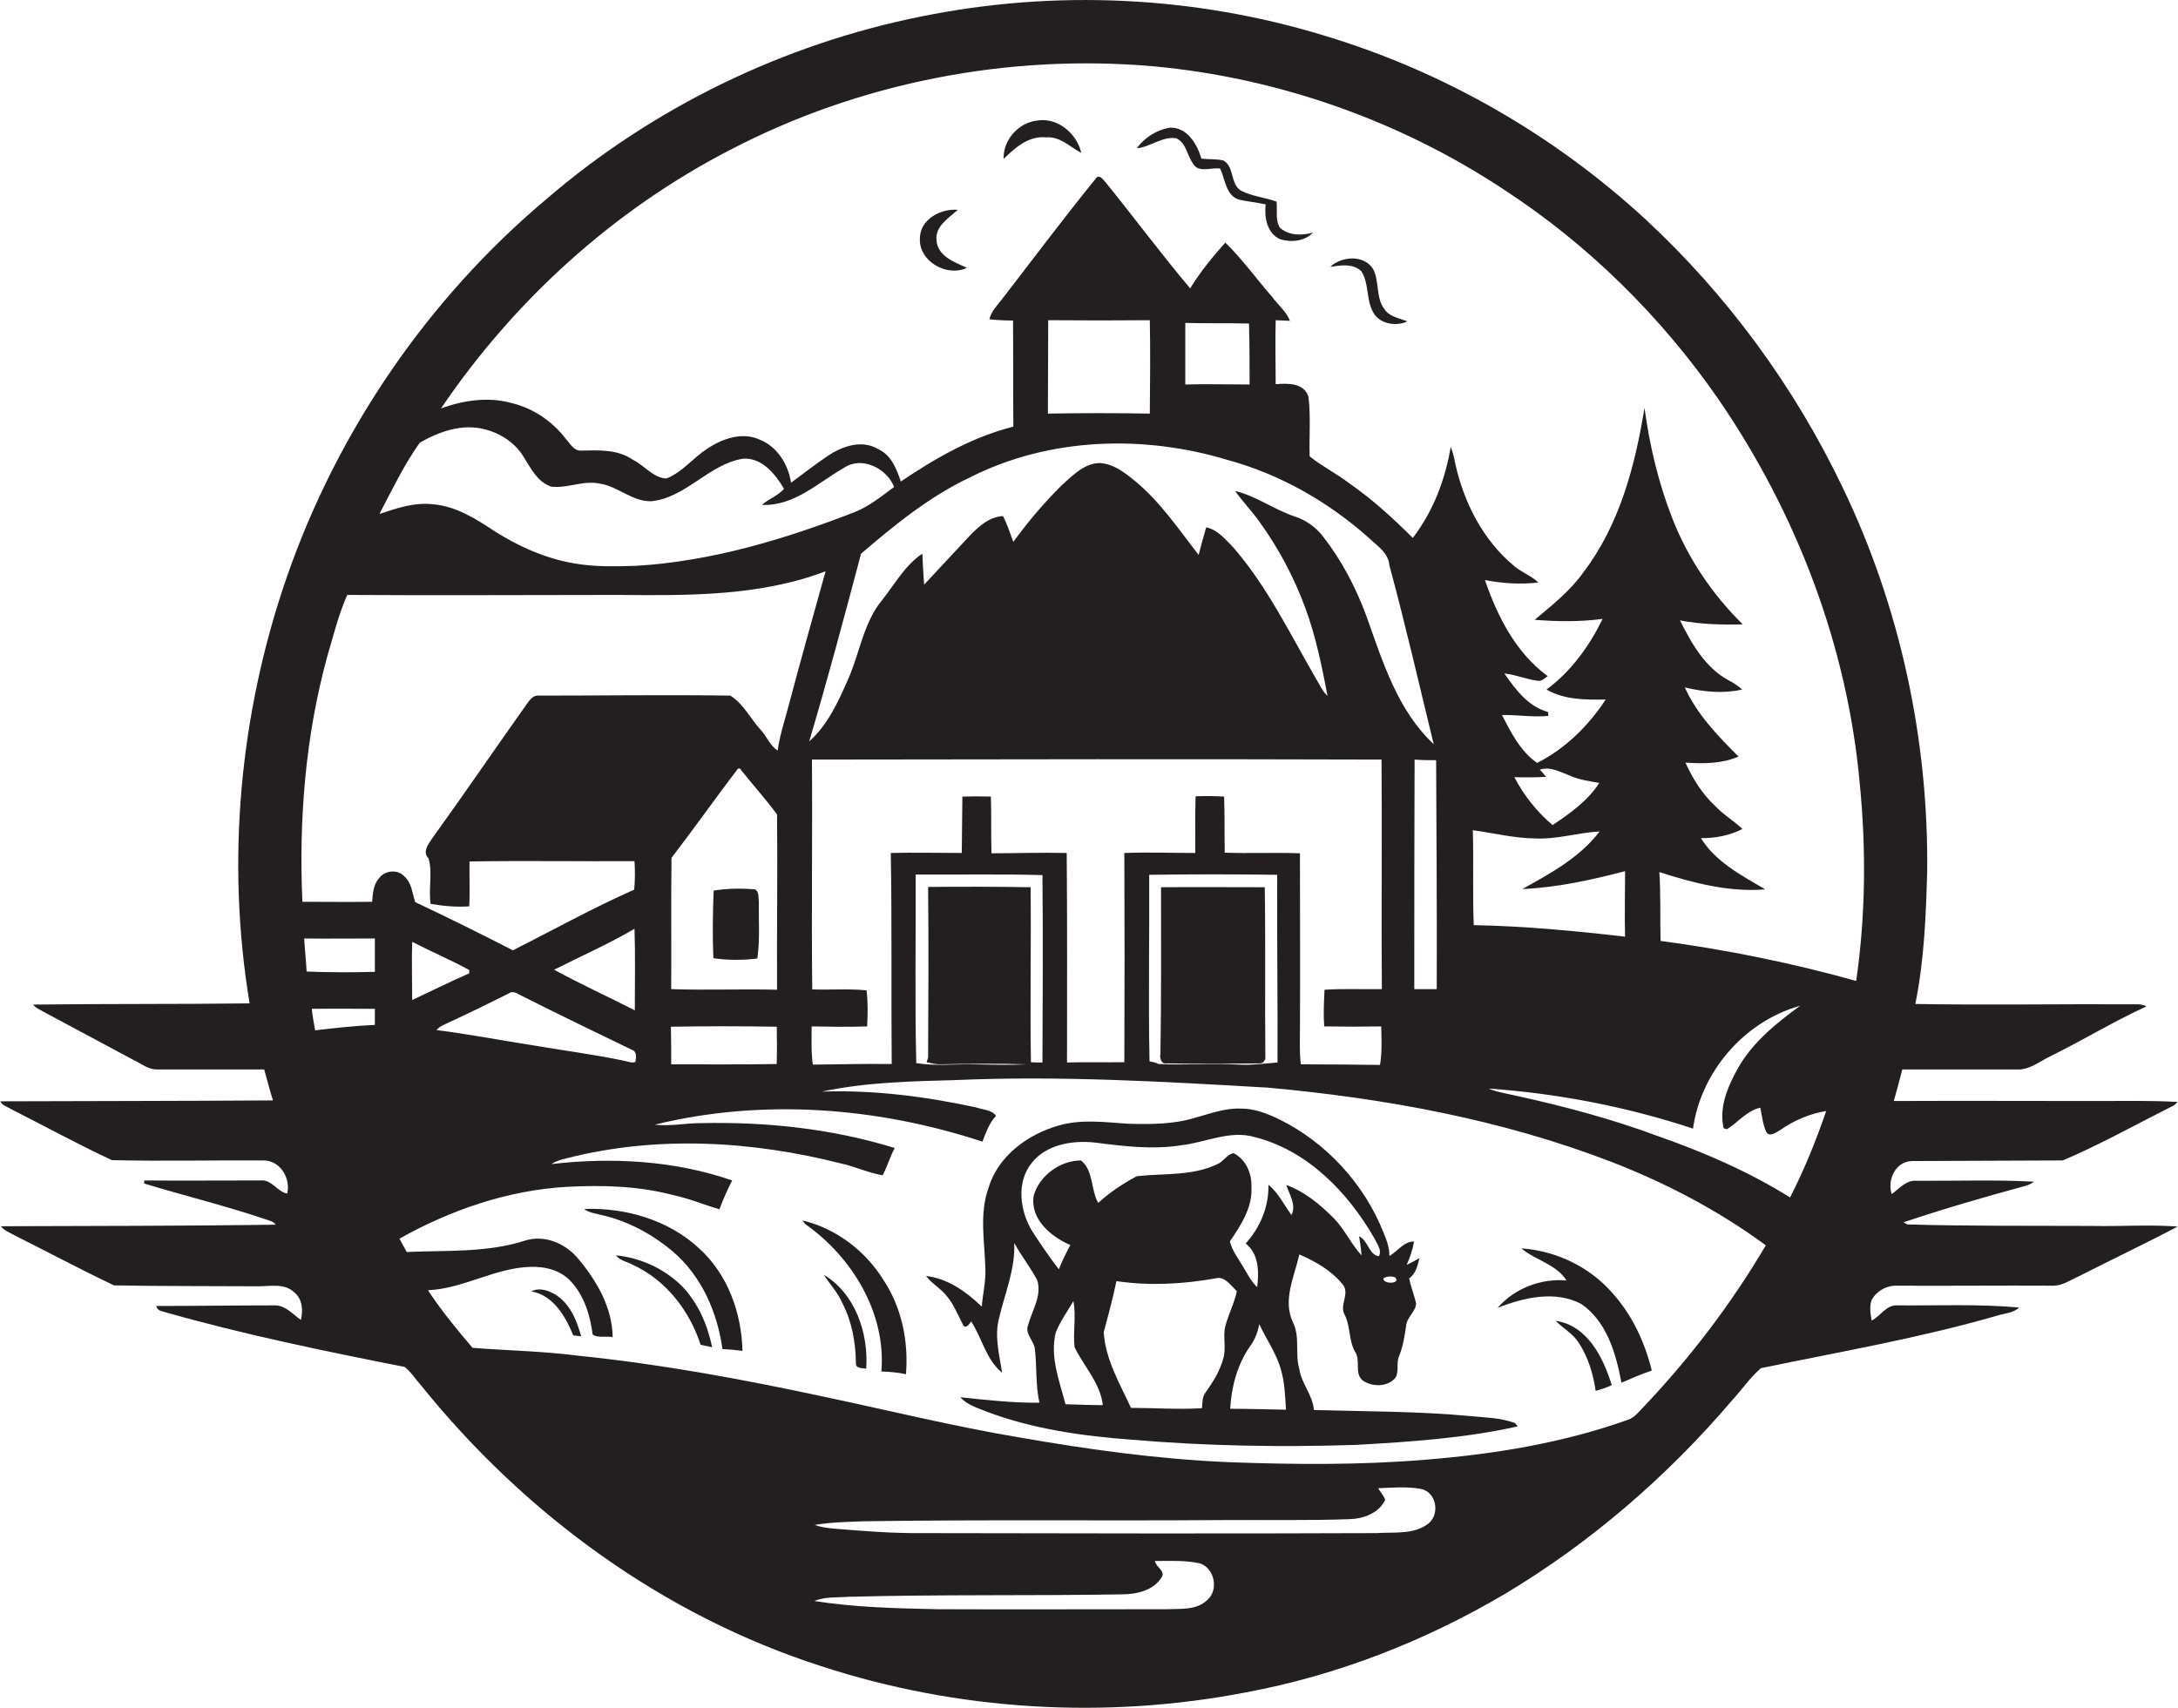 <?xml version="1.0" encoding="utf-8"?>
<!-- Generator: Adobe Illustrator 19.2.0, SVG Export Plug-In . SVG Version: 6.00 Build 0)  -->
<svg version="1.1" id="Layer_1" xmlns="http://www.w3.org/2000/svg" xmlns:xlink="http://www.w3.org/1999/xlink" x="0px" y="0px"
	 viewBox="0 0 718.1 563.3" enable-background="new 0 0 718.1 563.3" xml:space="preserve">
<g>
	<path fill="#231F20" d="M689.9,404.3c-20.3-0.1-40.7,0.1-61-0.5c-0.3-0.2-1-0.5-1.3-0.7c13.4-4.5,26.9-8.4,40.5-12.1
		c0.9-0.3,1.8-0.7,2.5-1.3c-12.9-0.7-25.8-0.2-38.7-0.3c-3.4-0.3-5.7,2.6-8.2,4.4c-1.5-4.7,1.2-10.6,6.5-10.9
		c16.6-0.1,33.2-0.1,49.9-0.2c11.6-4.9,22.7-11.1,34-16.8c1.3-0.8,2.9-1.1,3.8-2.5c-9-0.5-17.9-0.3-26.9-0.3
		c-22.2,0-44.4-0.1-66.6,0c1-3.5,1.9-6.9,2.8-10.4c12.6,0,25.2,0,37.8,0c4.3,0.2,7.8-2.9,11.5-4.6c10.5-5.2,20.5-11.3,31.2-16.2
		c-1.7-1-3.8-0.6-5.7-0.7c-23.5-0.1-47,0.3-70.5-0.1c2.9-14.3,3.5-29,3.9-43.6c0.5-43.5-8.9-87.3-27.8-126.6
		c-15.9-33.3-38.1-63.6-65.2-88.7c-30.1-27.7-66.4-48.6-105.6-60.4C393.8-1.4,347.8-3.5,303.9,5.4c-45.5,9.1-88.6,30-123.8,60.3
		c-39,32.8-68.8,76.4-85.5,124.5C79,235.2,74.5,284,82.3,330.9c-23.8,0.3-47.6,0.1-71.4,0.4c0.9,1.2,2.4,1.7,3.7,2.5
		c9.8,5.2,19.5,10.5,29.3,15.7c2.6,1.2,5,3.3,8,3.2c11.7,0,23.4,0,35.2,0c1,3.4,1.8,6.8,2.9,10.2c-30,0.2-59.9,0.2-89.9,0.3
		c0.7,1.5,2.4,1.8,3.6,2.6c11.1,5.6,22,11.6,33.2,16.8c16.7,0.4,33.4,0,50,0.1c5.5,0,9,5.9,7.8,10.9c-3.1-0.4-5.1-4.7-8.8-4.3
		c-12.8,0-25.5,0.1-38.3,0l-0.1,1c13.8,4.2,27.9,7.6,41.5,12.3c0.8,0.2,1.4,0.6,1.9,1.3c-30.2,0.4-60.4,0.4-90.6,0.5
		c1.1,1.5,3,2.1,4.5,3c11,5.5,21.8,11.3,32.8,16.5c15.7,0.3,31.4,0.2,47.1,0.3c4.1,0.1,9-1.2,12.3,2c2.7,2.1,3,6,2.2,9.1
		c-2.6-1.8-4.9-4.7-8.4-4.8c-13.1,0-26.2,0.2-39.3,0.2c0.3,1,1,1.6,2.1,1.8c26.2,7.5,53,13,79.8,18.3c2.2,1.7,3.7,4.2,5.6,6.3
		c34.1,42.3,79.8,75.7,131.8,92.4c45,14.7,93.7,17.6,140.1,8.6c30.1-5.6,58.9-16.9,85.2-32.4c28.3-16.9,53.6-38.8,75-63.9
		c3.2-3.5,5.9-7.5,9.5-10.6c26-5.4,52.2-9.9,77.8-17.3c2.4-0.8,5.4-0.8,7.3-2.7c-13.3-1.2-26.7-0.6-40-0.7c-3.8-0.3-5.6,3.5-8.6,5
		c-0.4-2.3-0.8-4.6,0-6.8c1.5-2.8,4.6-4.6,7.7-4.7c17.3,0.1,34.7-0.1,52,0c3.2,0.1,5.8-1.9,8.6-3.1c10.8-5.5,21.8-10.7,32.6-16.4
		C708.7,403.8,699.3,404.5,689.9,404.3z M138.4,146c6.4-3.7,14.1-6.4,21.5-4.4c5.1,1.3,9.9,4.4,12.7,9c2.4,3.8,4.6,8.4,9.2,9.9
		c5.4,0.6,10.7-2.2,16-1c6,0.9,10.7,6,17,5.8c11.4-1.2,18.8-12.1,30-14c6.3-0.6,10.8,5,13.7,9.9c-2,2.3-5,3.3-7.3,5.3
		c10.6,0.5,18.6-7.4,27.2-12.3c5.9-3.9,14.1,0.4,16.4,6.4c-4.1,3-8.1,6.3-12.8,8.2c-23.1,9-47.3,16.3-72.2,17.8
		c-6.8,0.2-13.8,0.4-20.5-0.8c-9.3-1.6-18.2-5.5-26.2-10.6c-6.2-4.1-12.8-8.3-20.4-8.9c-6.1-0.7-11.9,1.3-17.6,3.2
		C129.3,161.5,133.2,153.3,138.4,146z M404.8,151.7c17.2,4.7,33,13.7,46.3,25.5c2.8,2.7,6.7,5,7,9.3c5.3,19.5,9.8,39.3,14.6,58.9
		c-11.9-11.1-16.8-27.1-22.1-42c-3.5-9.5-8.2-18.6-14.5-26.6c-2.4-3.1-5.6-5.3-9.3-6.5c-6.8-2.3-12.6-6.7-19.6-8.4
		c2.5,3.5,5.5,6.6,8,10.1c6.3,8.7,11.4,18.3,15.1,28.3c3.5,9.4,5.5,19.3,7.4,29.2c-1.7-1.5-2.5-3.6-3.7-5.5
		c-8.6-14.8-16.1-30.5-27.4-43.5c-2.6-2.6-5.1-5.8-8.9-6.6c-0.9,3-1.7,6-2.5,9.1c-6.7-8.6-12.9-17.9-21.5-24.8
		c-3.2-2.6-6.7-5.2-11-5.5c-5.1,0-8.9,4-12.5,7.2c-5.9,5.8-11.2,12.1-16.1,18.8c-1.1-2.9-2-5.8-3.4-8.5c-4.4,0.2-7.9,3.3-10.9,6.4
		c-5,5.4-10.1,10.8-15.1,16.2c-0.3-3.4-0.4-6.8-0.6-10.2c-5.6,3.7-9,9.9-13.1,15.1c-6.4,7.6-7.5,17.8-11.5,26.6
		c-3.2,7.3-6.7,14.9-12.7,20.2c6.1-20.5,11.6-41.2,17.1-61.9c11.1-9.5,22.6-18.9,36-25.2C346,144.2,377.1,143.3,404.8,151.7z
		 M345.5,136.4c0-10.3,0.1-20.5,0.1-30.8c11.2,0.1,22.4,0.1,33.5,0c0.2,10.3,0.1,20.5,0,30.8C368,136.2,356.7,136.2,345.5,136.4z
		 M390.8,106.5c7,0.2,14,0,21,0.2c0.2,6.7,0.2,13.4,0.2,20.1c-7.1,0-14.1-0.2-21.2,0C390.8,120,390.8,113.2,390.8,106.5z
		 M473.5,250.7c0.1,25.2,0.3,50.3,0.2,75.5c-2.5,0-4.9,0-7.4,0c0-25.2,0-50.4,0.1-75.7C468.8,250.7,471.2,250.7,473.5,250.7z
		 M436.6,338.5c6.2,0.1,12.5,0.1,18.8,0c0.1,4.2,0.3,8.5-0.4,12.7c-8.7-0.1-17.4-0.2-26.1-0.2c-0.5-3.8-0.3-7.7-0.3-11.5
		c0.1-19.4,0-38.7,0-58.1c-8.3-0.3-16.6,0.1-24.8-0.2c-0.1-6.2,0-12.4-0.2-18.5c-3.1-0.2-6.3-0.2-9.4-0.1
		c-0.2,6.2-0.1,12.5-0.1,18.7c-7.8,0-15.6-0.3-23.4,0c0.1,23,0.1,46,0,69c-6.3,0.1-12.6-0.1-18.9,0.1c0-23,0.1-46.1-0.1-69.1
		c-8.3-0.2-16.5,0.1-24.8,0.1c-0.2-6.2,0-12.5-0.2-18.7c-3.1-0.1-6.3-0.1-9.4,0c-0.1,6.2-0.1,12.4-0.2,18.6c-7.8,0-15.6-0.2-23.4,0
		c0.4,23.2,0.1,46.4,0.3,69.6c-8.7-0.1-17.4,0.1-26,0.2c-0.6-4.2-0.4-8.4-0.4-12.6c6.1,0.1,12.2,0.2,18.3,0c0.2-4,0.3-8-0.2-11.9
		c-6-0.6-11.9-0.1-17.9-0.3c-0.3-25.3,0.1-50.5-0.1-75.8c62.6-0.1,125.2-0.2,187.8,0c0.2,25.2-0.1,50.5,0.1,75.7
		c-6.3,0.1-12.6-0.2-18.9,0.2C436.5,330.5,436.3,334.5,436.6,338.5z M378.9,288.5c14.1-0.2,28.2-0.2,42.2,0
		c-0.1,20.7,0.2,41.3,0.1,61.9c-4.1,0.3-8.2,0.9-12.4,0.7c-8.9-0.5-17.8,0.2-26.8-0.2c-0.3-0.1-0.9-0.4-1.2-0.5
		c-0.5-0.1-1.4-0.3-1.8-0.4C378.6,329.6,379,309,378.9,288.5z M339.8,292.6c-11.3-0.2-22.5-0.2-33.8-0.1c0.2,18.8,0.1,37.5,0,56.3
		l-0.5,1.5c1.4,0.3,2.8,0.7,4.3,0.7c9.6-0.2,19.2-0.3,28.8,0c-5.9,0.3-11.8,0.1-17.8,0c-6.2-0.1-12.5,0.6-18.7-0.4
		c-0.5-20.7-0.1-41.5-0.2-62.2c13.9,0.1,27.9-0.2,41.8,0.2c0.2,20.6,0.1,41.2,0,61.8c-1.3,0-2.5,0-3.8-0.1
		C339.6,331.1,340,311.9,339.8,292.6z M123.6,338c-6.6,0.3-13.1,1-19.7,1.8c-0.4-2.4-0.9-4.7-1.1-7.1c6.9-0.1,13.9,0,20.8,0
		C123.6,334.4,123.6,336.2,123.6,338z M123.6,320.5c-7.5,0.2-15,0.2-22.5-0.1c-0.2-3.6-0.6-7.3-0.8-10.9c7.8,0.1,15.5,0,23.3,0
		C123.6,313.2,123.6,316.8,123.6,320.5z M125,289.6c-1.9,2.1-2.1,5.1-2.3,7.8c-7.7,0.1-15.3,0-23,0c-1.2-27.2,1-54.7,8.2-80.9
		c2-6.8,3.7-13.8,6.6-20.3c29.8,0.2,59.6,0,89.4,0c22.9,0.2,46.5,0.5,68.3-7.8c-4.1,14.7-8.2,29.3-12.1,44c-1.3,5-3,10-3.7,15.1
		c-2.6-1.6-3.6-4.8-5.7-6.9c-3.3-3.7-5.6-8.5-9.9-11.2c-21-0.3-42,0-63,0c-2-0.3-3.2,1.5-4.2,2.9c-10.5,14.8-20.8,29.9-31.4,44.6
		c-1.2,1.8-2.9,4.2-0.9,6.2c1.4,4.8-0.1,10.1,0.7,15c4.2,0.7,8.4,1.1,12.7,0.8c0.3-4.9,0-9.8,0.1-14.8c18.1-0.3,36.3,0,54.4-0.1
		c0.2,3.1,0.2,6.2-0.1,9.4c-13.6,6-26.7,13.3-40,20c-10.7-5.5-21.4-10.8-32.2-15.9c-1-2.9-1.1-6.3-3.6-8.5
		C131.1,286.6,126.9,287,125,289.6z M256.2,326.4c-11.6-0.3-23.3,0.2-34.9-0.2c0.1-14.5-0.1-28.9,0.1-43.3
		c7.4-9.6,14.5-19.7,21.9-29.4l0.6-0.1c4,5.1,8.4,9.9,12.3,15.2C256.4,287.8,256.1,307.1,256.2,326.4z M221.2,338.6
		c11.6-0.2,23.2-0.2,34.9,0c0.1,4.1,0.1,8.2,0,12.3c-11.6,0.2-23.2,0.1-34.8,0.1C221.3,346.8,221.3,342.7,221.2,338.6z M135.9,310.6
		c6.2,3.2,12.6,5.9,18.8,9.3c0,0.3,0,0.8,0,1.1c-6.4,2.8-12.6,5.9-18.8,8.8C135.9,323.4,135.7,317,135.9,310.6z M148.4,337
		c6.5-3,13-6.2,19.4-9.4c1.3-1,2.8,0.1,4,0.7c12.1,6.1,24.3,12,36.5,17.9c1.7,0.5,1.5,2.5,1.2,4c-1.1,0.5-2.3-0.1-3.4-0.3
		c-10.3-2.2-20.8-3.5-31.2-5.3c-10.3-1.6-20.6-3.6-31-4.9C145.1,338.3,146.8,337.8,148.4,337z M182.7,319.8
		c8.9-4.5,18-8.5,26.5-13.5c0.3,9,0.1,18,0.1,26.9C200.5,328.7,191.5,324.6,182.7,319.8z M398,527.7c-3.5,3.4-8.8,2.8-13.2,3
		c-25.3,0-50.6,0.1-75.9,0c-13.5-0.3-27-0.6-40.4-2.7c3.5-1.5,7.5-1.1,11.3-1.4c30-0.8,60-0.3,90-0.8c4.8,0,10.4-1.2,13.1-5.5
		c1.6-2.2-1.8-3.4-2.1-5.5c5,0,10-0.3,14.9,0.8C400.5,517.3,401.9,524.4,398,527.7z M470.9,502.5c-4.8,3.7-11.4,2.7-17.1,3.1
		c-50,0.2-99.9,0.1-149.9,0c-9.8,0.1-19.5-0.7-29.2-1.5c-2.1-0.2-4.2-0.5-6.1-1.2c5.3-0.9,10.8-1,16.2-1.2
		c39.3-0.6,78.7-0.1,118.1-0.4c14-0.1,28,0.2,42-0.3c4.6-0.1,9.8-2,11.8-6.4c-0.5-1.4-1.6-2.5-2.3-3.8c4.7-0.2,9.4-0.6,14,0.2
		C473.6,492,474.9,499.3,470.9,502.5z M541.6,464.3c-1.4,1.5-2.8,3.2-4.8,3.9c-21.5,7.7-44.3,11.4-66.9,13.2
		c-21.6,1.8-43.3,1.6-65,0.8c-23.2-1-46.2-4.2-69.1-8.2c-21.4-3.6-42.5-8.8-63.8-13.3c-26.9-5.8-54-10.8-81.3-13.6
		c-11.6-1.5-23.3-1.7-34.9-2.6c-5.2-6.1-10.3-12.3-14.7-19c11.7-0.5,22.1-7.4,33.8-7.7c4.9-0.2,10.2,1.2,13.5,5
		c4.3,4.7,6.2,11.1,7,17.3c1.7,1.3,4.5,0.4,6.6,0.9c-0.1-9.7-5.2-18.5-11.2-25.7c-4.2-5.2-11.3-8.3-17.9-6.1
		c-12.5,4-25.9,3.1-38.8,3.7c-0.8-1.5-1.6-2.9-2.4-4.4c16.9-9.5,35.8-16,55.3-17.1c11.7-0.6,23.5-0.3,34.8,2.7
		c5.3,1.1,10.2,3.2,15.4,4.7c1.2-3.2,2.6-6.4,4.2-9.5c-19-6.6-39.7-7.7-59.6-5.4c1.5-1,3.3-1.5,5-1.9c29.6-7.6,61-5.8,90.5,1.7
		c4.6,1,9,3.1,13.7,3.9c1.6-2.9,2.4-6.1,4-9c-20.7-6.4-42.5-8.7-64.1-8.2c-5,0-10,1.1-15,0.5c35.5-8.7,73.4-5.8,108,5.6
		c1.2-3,2.2-6.1,4.5-8.5c-1.5-2.1-4.4-2-6.6-2.8c-16.7-3.6-33.8-5.8-50.8-5.2c14.5-3.1,29.3-3.4,44-3.8c34.4-1.5,68.8,0.5,103.1,2.5
		c38.5,3.5,76.9,10.5,113,24.4c18.1,7,35.5,16.1,51.1,27.6C570.7,430.2,557,448.1,541.6,464.3z M507.7,253.8c3.5-1.1,6.7,0.8,9.9,2
		c3.1,1.4,6.4,1.8,9.7,2.4c-3.8,5.9-9.7,10.1-15.4,13.9c-5.2-4.4-9.5-9.8-12.6-15.8c3.5,0.1,7,0.1,10.5-0.1
		C509.3,255.6,508.2,254.4,507.7,253.8z M505.9,276.5c7.3,0.4,14.3-1.9,21.5-2.3c-6.5,8.6-16.3,13.9-25.5,19
		c11.5-0.5,22.8-3,33.9-5.9c0,7.2-0.2,14.4,0,21.6c-16.5-1.9-33.2-3.5-49.9-3.8c-0.4-10.4,0-20.9-0.3-31.3
		C492.4,274.7,499,276.4,505.9,276.5z M590.2,394.9c-13.6-8.5-28.4-14.9-43.5-20.2c-15.3-5.7-31.1-9.9-47.1-13.4
		c-3-0.7-6-1.1-8.8-2.3c22.9,1.6,45.6,6,67.4,13.2c2.6-18.8,17-35.4,35.3-40.5c-7.9,5.8-15.8,12.1-20.6,20.8
		c-3.3,5.9-6.2,12.8-4.6,19.6c0.3,0.1,0.8,0.2,1.1,0.3c3.7-2.3,6.5-6.1,11-7.1c0.5,2.6,0.8,5.4,1.9,7.9c1,2,3.2,0.3,4.6-0.5
		c4.6-3.2,9.7-5.4,15.2-6.3C598.8,376.1,594.9,385.7,590.2,394.9z M612,323.5c-21.1-5.9-42.7-10.3-64.5-13.2
		c-0.2-7.5,0.1-15.1-0.4-22.7c11.2,3.6,23,6.7,34.9,5.7c-7.8-4.6-16.3-9-21.2-16.9c4.7,0.1,9.5-0.9,13.7-3c-2.8-2.7-6.3-4.7-9-7.6
		c-4.3-4-7.4-9-9.8-14.3c5.9,0.4,12,0.4,17.5-2c-6.8-6.8-13.7-13.9-17.7-22.8c6.2,1.5,12.7,2.1,18.9,0.7c-1.3-1.2-2.8-2.2-4.4-3
		c-7.8-4.2-12.3-12.2-16.1-19.8c6.8,1.3,13.8,1.5,20.7,1.3c-10-9.8-18.1-21.8-23.2-34.9c-4.6-11.7-7.5-24-9.2-36.5
		c-3.1,19.1-8.2,38.6-20.2,54.3c-4.3,6.1-10.3,10.8-16,15.6c7.4,0.6,15,0.7,22.4-0.3c-4.4,9-10.4,17.3-18.5,23.3
		c5.8,3.4,12.9,3.4,19.5,3.3c-5.7,8.7-13.3,16.2-22.6,20.9c-5.5-3.8-8.6-10-11.6-15.8c5.1-0.1,10.2,0.8,15.3,0.3l-0.1-1.3
		c-6.5-1.7-10.8-7.5-14.4-12.7c3.7,0.4,7.2,1.9,10.9,2.4c1.4,0.3,2.3-0.8,3.4-1.5c-10.5-7.7-16.6-19.7-20.7-31.7
		c5.8,1.1,11.7,1.5,17.6,0.8c-2.3-2.2-5.4-3.3-7.8-5.3c-10.5-8.6-16.9-21.3-19.7-34.4c-0.3-1.7-0.7-3.4-1.4-5
		c-1.8,10.8-5.8,21.3-12.5,30c-6.5-6.5-13.3-12.7-20.9-18c-4.2-3.2-9-5.6-13.1-8.9c-0.2-6.6,0.4-13.2-0.4-19.7
		c-1.5-4.6-6.9-4.4-10.8-4.1c0-7-0.2-14.1,0-21.1c1.5,0.1,3.1,0.1,4.7,0.2c-1.2-3.1-3.9-5.2-5.8-7.8c-5.2-6-9.9-12.5-15.5-18
		c-4.2,4.7-8.3,9.7-11.6,15.1c-9.6-11.4-18.5-23.4-27.9-35c-0.8-0.9-2.2-2.9-3.3-1.1c-10.5,12.9-20.5,26.3-30.7,39.5
		c-1.6,2.1-3.7,4.1-4.3,6.8c2.6,0.3,5.2,0.4,7.8,0.4c0.1,11.7,0,23.4,0.1,35c-13.5,3.4-25.7,10.4-37.1,18.1
		c-1.4-4.2-3.2-8.8-7.5-10.7c-5.3-3.2-11.7-1-16.5,2.2c-4.2,2.8-8.1,5.9-12.2,8.9c-0.9-6-4.5-11.9-10.3-14.2
		c-5.8-2.7-12.5-0.3-17.5,3.1c-4.6,3-8.1,7.7-13.3,9.7c-4.4-0.2-7.3-4.4-11.1-6.2c-5-3.5-11.3-3.1-17.1-3c-2.3,0.1-3.5-2.3-4.9-3.8
		c-4.4-5.8-10.8-10.2-18-11.9c-7.7-2.1-15.8-0.9-23.2,1.8c24.1-35.6,56.8-65.3,95-85.1c42.8-22.4,92.1-32,140.2-27.7
		c40.9,3.8,80.9,17.9,115.2,40.6c27.8,18.1,51.9,41.9,70.8,69.2c25.8,37.6,42.6,81.6,46.6,127.1C615.3,280.1,615.1,302,612,323.5z"
		/>
	<path fill="#231F20" d="M341.7,39.8c-6.1,0.8-11,6.5-10.8,12.6c3.8-3.7,8.3-7.7,14-7.1c4.6-0.4,7.9,3.2,11.6,5.1
		C355,43.9,348.5,38.5,341.7,39.8z"/>
	<path fill="#231F20" d="M422,75.1c-1.6-2.6-0.8-5.8-1.1-8.6c-3.8-1.4-8-1.7-11.7-3.6c-3.7-2.2-2.1-8-5.9-10
		c-2.3-0.5-4.8-0.3-7.2-0.6c-1.4-4.8-4.7-10.4-10.4-10.2c-4.3,0.7-8.4,3.3-10.9,6.8c4.5-0.4,8.3-4,13-3.3c3.3,1.5,3.6,5.6,5.5,8.3
		c1.8,3.3,6.1,1.2,9,1.7c1.7,3.6,1.9,9.2,6.5,10.3c2.8,0.6,5.7,0.9,8.5,1.5c-0.5,4.2,0.4,9.6,4.8,11.5c3.6,1.1,8.1,0.7,10.8-2.2
		C429.4,77.7,425,77.8,422,75.1z"/>
	<path fill="#231F20" d="M308.8,79.5c-0.7-4.8,3.9-7.5,7-10.3c-5.6-0.5-12.4,3.1-12.5,9.3c-0.5,7.7,9,13,15.5,9.8
		C314.7,86.5,309.3,84.5,308.8,79.5z"/>
	<path fill="#231F20" d="M456.5,102c-3-3.8-1.6-9.2-3.8-13.3c-3-4.8-10.4-4.2-14.1-0.7c3.3-0.5,7.4-1.2,10.2,1.4
		c2.6,3.9,1.6,9.2,3.8,13.3c1.9,4.1,7.6,5.1,11.4,3.3C461.4,104.9,458.1,104.5,456.5,102z"/>
	<path fill="#231F20" d="M384.7,350.7c10.1,0.2,20.1,0.1,30.2,0c1.2,0.1,2-0.5,2.3-1.6c-0.2-18.8,0.1-37.7-0.2-56.5
		c-11.4,0-22.8-0.1-34.2,0c0,18.3,0.1,36.6-0.2,54.9C382.3,348.9,382.8,351,384.7,350.7z"/>
	<path fill="#231F20" d="M250.2,297.5c-0.2-1.4,0.2-3.6-1.4-4.2c-4.5-0.4-9.1-0.3-13.5,0.4c-0.3,7.4-0.4,14.9-0.1,22.3
		c4.8,0.7,9.7,0.7,14.5,0.1C250.6,310,250.1,303.7,250.2,297.5z"/>
	<path fill="#231F20" d="M484.7,467c-17.1-1.6-34.3-1.5-51.5-2c-0.4-5-4.1-8.7-4.8-13.5c-1.5-5.1,0.3-10.6-2.1-15.4
		c-3.5-7.3,0.5-15.2,2.1-22.4c5.3,2.3,10.6,5.3,14.3,9.9c2.4,2.9-1,6.6,0.5,9.7c2.1,3.9,1.4,8.5,3.5,12.4c2.1,2.9-0.3,7,2.5,9.5
		c3.2,2.3,8.5,2.3,11-1c1.1-2.2,0.1-4.8,1.1-7c1.3-3.2,1.8-6.6,2.3-9.9c0.2-2.9,3.2-4.7,3.3-7.5c-0.7-2.8-1.7-5.4-2.3-8.2
		c2.2-1.5,2.8-4.2,3.4-6.7c-1.3,0.8-2.8,1.6-4.2,2.2c1.1-2.5,2-5,2.4-7.7c-3.5,0.1-5.3,3.2-8.1,4.8c0-2.7-0.9-5.2-1.9-7.6
		c-6.4-16.2-18.9-29.8-34.5-37.5c-4-1.9-8.3-3.6-12.8-3.5c-5.1-0.2-10,1.7-14.8,3c-7.1,2.2-14.7,2.2-22.1,2
		c-7.7-0.5-15.5-1.6-23,0.6c-10.2,2.9-20,10.1-23.1,20.6c-3.1,8.7-1.2,18-1,27c0.1,4.1-0.9,8.1-1.2,12.1
		c-5.1-4.9-11.2-9.3-18.4-10.1c2,2.6,5,4.2,7,6.8c2.2,2.7,3.5,6,5.1,9.1c0.8,1.9,2.1,0.1,2.8-0.9c3.6,5.5,4.9,12.6,10.2,16.9
		c-0.9-5.9-2.6-12-1-18c1.9-8.2,5.4-16.2,5-24.8c2.3,4.2,5.2,7.9,7.5,12.1c1.8,5.1-1.6,10.1-2.9,14.9c-1.2,2.9,1.8,5.1,2.2,7.9
		c0.7,5.9,0.2,12,1.5,17.8c-8.7,0.1-17.4-0.9-26.1-1.8c2.3,2.5,5.6,3.5,8.6,4.7c15.3,5.8,31.8,8.1,48,9.3c24.6,2.1,49.3,2.5,74,1.7
		c17.8-1,35.8-2.2,53.2-6.1c-0.2-0.3-0.7-0.8-0.9-1.1C494.6,467.5,489.6,467.5,484.7,467z M459.9,421.2c2.3,2.2-3.9,2.5-3.8,0.4
		C457.2,420.9,458.5,420.8,459.9,421.2z M340.3,406c-4-6.6-5.3-16-0.2-22.4c4.8-6.2,13.5-7.6,20.9-6.8c9.4,1.2,19,2.4,28.4,0.9
		c8.1-0.9,16.1-5.1,24.3-2.7c17.4,4.4,30.7,18.2,39.4,33.3c0.8,1.8,2.7,4,1.5,6c-3.3-0.5-3.5-5.2-6.5-6.6c0.3,2.1,0.7,4.2,0.8,6.3
		c-3.5-3.8-5.6-8.7-9.2-12.3c-4.5-4.5-9.5-8.7-15.6-10.9c1,3.2,3.4,6.5,1.7,9.9c-2.5-3.4-4.3-7.3-7.6-10c0.2,7.2-2.7,14.1-7.5,19.4
		c4.4,3.4,4.4,9.3,3.8,14.4c-2.1-2-3.3-4.6-4.8-7c-1.5-2.6-3.5-5.1-4.2-8.1c3.6-5.3,7.5-11.2,7.1-17.9c0.2-4.4-1.8-9.2-5.9-11.2
		c-2.2,0.4-3.4,2.9-5.5,3.7c-8.3,3.9-17.6,2.9-26.4,3.9c-4.5,2.4-8.9,5.3-12.7,8.8c-2.5-4.2-1.5-10.7-5.7-14
		c-6.8,0-13.8,5-15.6,11.7c-1.2,7.7,5.8,13.5,12.1,16.2c-1.4,2.6-2.7,5.2-3.8,8C346,414.6,343.1,410.3,340.3,406z M351.3,463.1
		c-2-7.7-5.2-15.6-3.2-23.7c1.5-3.7,3.8-6.9,5.8-10.3c1,5-0.2,10.2,0.4,15.2c3.1,6.4,8.5,11.8,9.3,19.1
		C359.4,463.4,355.3,463.2,351.3,463.1z M403.3,448.1c-1.1,4.1-3.4,7.7-5.8,11.1c-1.2,1.5-1,3.4-1.2,5.2c-7.8,0.5-15.6-0.1-23.4-0.1
		c-3.7-8-8.4-15.9-9-24.9c1.5-5.6,3-11.2,4.2-16.9c10.8,1.6,21.9,1,32.6-0.9c3.1-0.9,5.1,2.4,7.1,4.2c-0.8,4-2.8,7.6-3.8,11.6
		C403.1,440.8,404.4,444.5,403.3,448.1z M405.6,464.6c0.4-7.3,2.4-14.7,6.6-20.7c1.6-2.1,2.5-4.7,3-7.2c2.3,5,5.6,9.5,7.1,14.9
		c1.3,4.3,1.4,8.8,1.7,13.3C417.9,464.8,411.7,464.6,405.6,464.6z"/>
	<path fill="#231F20" d="M230.5,411.7c-10.1-9.4-24.3-13.5-37.9-13c1.5,1.2,3.4,1.4,5.3,1.9c8.8,1.9,17,6.3,23.9,12.1
		c9.5,8.1,14.7,20,16.4,32.2c2.2,0.1,4.4,0.3,6.6,0.6C244.5,432.9,239.9,420.2,230.5,411.7z"/>
	<path fill="#231F20" d="M264.6,402.5c0.2,0.3,0.6,0.9,0.9,1.2c15.4,10.8,26.7,29.3,25.1,48.6c2.7,0.1,5.4,0.3,8.1,0.9
		c0.9-10.8-1.4-22.1-7.5-31.2C285.3,412.5,275.6,405.1,264.6,402.5z"/>
	<path fill="#231F20" d="M501.6,411.7c4.6,3.9,11.5,5.2,14.9,10.6c-8.4-0.8-17.2,2.6-22.7,9c8.6-3.4,18.9-5.8,27.5-1.3
		c8.5,5.8,11.5,16.4,13.3,26c3.3-1.4,6.6-2.9,10-4c-2.3-9.4-6.5-18.4-13-25.6C524.1,417.8,513.1,412.5,501.6,411.7z"/>
	<path fill="#231F20" d="M203.1,414c1.3,1.8,3.8,2.1,5.7,3.2c10.8,5,18.6,15.1,22.2,26.3c1.3,0.3,2.5,0.5,3.8,0.8
		c-1.5-7.3-4.6-14.5-9.8-20C219.2,418.5,211.3,414.8,203.1,414z"/>
	<path fill="#231F20" d="M271.6,420.4c2,3.1,4.6,5.8,6.1,9.3c3.2,6.1,4.4,13,4.5,19.8c-0.2,1.9,2.2,1.6,3.4,1.9
		C286.4,439.7,282,426.6,271.6,420.4z"/>
	<path fill="#231F20" d="M181.9,426.3c-2-1-4.7-1.6-6.7-0.4c7.2,1.2,11.3,8.3,13.8,14.5c0.7,0.1,2,0.2,2.6,0.3
		C190.1,435.1,187.5,428.9,181.9,426.3z"/>
	<path fill="#231F20" d="M512.9,435.6c2.5,2.5,5.7,4.2,7.6,7.2c3.1,4.7,4.8,10.3,5.6,15.9c1.8-0.5,3.6-1.1,5.3-1.9
		C528.6,447.7,523.4,437.1,512.9,435.6z"/>
</g>
</svg>
